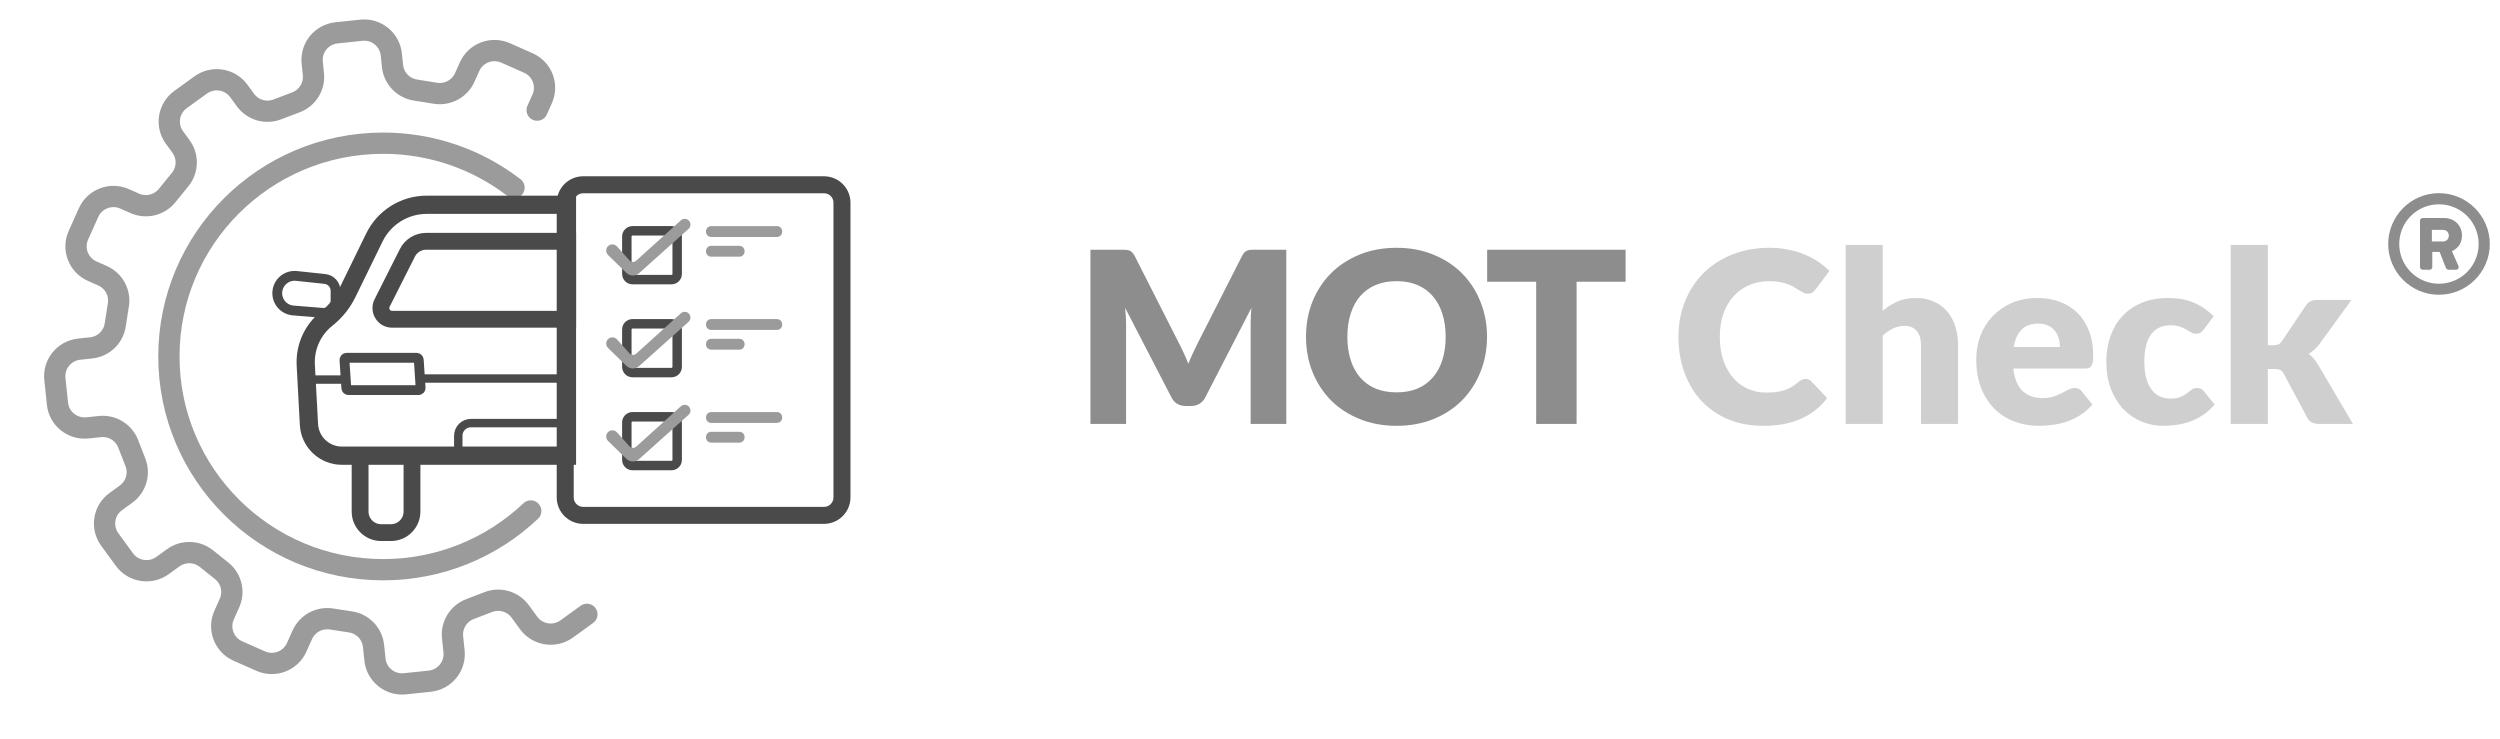 <svg width="230" height="68" viewBox="0 0 230 68" fill="none" xmlns="http://www.w3.org/2000/svg">
<path d="M53.995 56.519L52.139 57.862C51.017 58.674 49.447 58.427 48.632 57.31L47.859 56.251C47.191 55.335 45.987 54.981 44.925 55.389L43.232 56.039C42.172 56.446 41.518 57.51 41.636 58.634L41.771 59.92C41.916 61.293 40.915 62.524 39.535 62.669L37.255 62.908C35.875 63.053 34.64 62.058 34.496 60.685L34.364 59.425C34.245 58.296 33.377 57.389 32.251 57.216L30.49 56.946C29.371 56.775 28.273 57.371 27.812 58.401L27.297 59.553C26.732 60.814 25.247 61.382 23.981 60.821L21.887 59.894C20.62 59.333 20.051 57.855 20.616 56.593L21.114 55.48C21.578 54.442 21.282 53.224 20.393 52.513L18.984 51.388C18.101 50.683 16.853 50.654 15.937 51.317L14.953 52.029C13.83 52.841 12.26 52.594 11.445 51.478L10.098 49.632C9.284 48.515 9.533 46.951 10.656 46.139L11.592 45.462C12.515 44.794 12.87 43.591 12.458 42.533L11.791 40.825C11.382 39.774 10.316 39.127 9.189 39.245L8.047 39.365C6.667 39.51 5.432 38.514 5.288 37.141L5.049 34.871C4.905 33.498 5.906 32.267 7.285 32.122L8.38 32.007C9.514 31.888 10.426 31.024 10.601 29.902L10.892 28.034C11.065 26.919 10.468 25.827 9.433 25.369L8.483 24.948C7.217 24.387 6.647 22.91 7.212 21.648L8.146 19.562C8.71 18.3 10.195 17.733 11.462 18.294L12.399 18.709C13.437 19.168 14.656 18.876 15.372 17.997L16.573 16.52C17.289 15.641 17.322 14.393 16.654 13.478L16.052 12.652C15.237 11.535 15.487 9.971 16.609 9.159L18.465 7.816C19.587 7.004 21.157 7.251 21.972 8.368L22.581 9.203C23.247 10.116 24.446 10.471 25.506 10.068L27.23 9.414C28.294 9.01 28.953 7.943 28.834 6.816L28.724 5.77C28.58 4.397 29.581 3.166 30.96 3.021L33.241 2.781C34.62 2.636 35.855 3.632 36 5.005L36.112 6.077C36.23 7.2 37.09 8.104 38.209 8.283L40.062 8.579C41.186 8.759 42.292 8.163 42.756 7.127L43.199 6.137C43.763 4.875 45.248 4.307 46.515 4.868L48.609 5.796C49.876 6.357 50.445 7.834 49.88 9.096L49.417 10.131" stroke="#9B9B9B" stroke-width="1.957" stroke-linecap="round"/>
<path d="M47.29 17.261C43.96 14.699 39.782 13.174 35.248 13.174C24.363 13.174 15.539 21.958 15.539 32.794C15.539 43.629 24.363 52.413 35.248 52.413C40.512 52.413 45.294 50.359 48.829 47.011" stroke="#9B9B9B" stroke-width="1.957" stroke-linecap="round"/>
<path d="M61.778 21.236H58.191C57.903 21.236 57.669 21.47 57.669 21.758V25.202C57.669 25.49 57.903 25.724 58.191 25.724H61.778C62.066 25.724 62.3 25.49 62.3 25.202V21.758C62.3 21.47 62.066 21.236 61.778 21.236Z" stroke="#4A4A4A" stroke-width="0.87"/>
<path d="M61.778 29.79H58.191C57.903 29.79 57.669 30.023 57.669 30.312V33.755C57.669 34.044 57.903 34.277 58.191 34.277H61.778C62.066 34.277 62.3 34.044 62.3 33.755V30.312C62.3 30.023 62.066 29.79 61.778 29.79Z" stroke="#4A4A4A" stroke-width="0.87"/>
<path d="M61.778 38.343H58.191C57.903 38.343 57.669 38.577 57.669 38.865V42.309C57.669 42.597 57.903 42.831 58.191 42.831H61.778C62.066 42.831 62.3 42.597 62.3 42.309V38.865C62.3 38.577 62.066 38.343 61.778 38.343Z" stroke="#4A4A4A" stroke-width="0.87"/>
<path fill-rule="evenodd" clip-rule="evenodd" d="M56.01 22.588C55.719 22.795 55.686 23.214 55.942 23.463L57.619 25.097C57.946 25.416 58.465 25.427 58.806 25.122L63.348 21.055C63.548 20.875 63.581 20.573 63.424 20.354C63.24 20.098 62.876 20.059 62.642 20.27L58.525 23.988C58.346 24.149 58.07 24.134 57.909 23.955L56.766 22.674C56.572 22.457 56.247 22.421 56.01 22.588Z" fill="#9B9B9B"/>
<path fill-rule="evenodd" clip-rule="evenodd" d="M56.01 31.142C55.719 31.348 55.686 31.768 55.942 32.017L57.619 33.65C57.946 33.969 58.465 33.98 58.806 33.675L63.348 29.608C63.548 29.428 63.581 29.126 63.424 28.907C63.24 28.651 62.876 28.613 62.642 28.823L58.525 32.541C58.346 32.703 58.07 32.688 57.909 32.508L56.766 31.227C56.572 31.011 56.247 30.974 56.01 31.142Z" fill="#9B9B9B"/>
<path fill-rule="evenodd" clip-rule="evenodd" d="M56.01 39.696C55.719 39.902 55.686 40.322 55.942 40.57L57.619 42.204C57.946 42.523 58.465 42.534 58.806 42.229L63.348 38.162C63.548 37.982 63.581 37.679 63.424 37.461C63.24 37.205 62.876 37.166 62.642 37.377L58.525 41.095C58.346 41.256 58.07 41.242 57.909 41.062L56.766 39.781C56.572 39.564 56.247 39.528 56.01 39.696Z" fill="#9B9B9B"/>
<path d="M75.809 17H53.652C52.74 17 52 17.74 52 18.652V45.76C52 46.673 52.74 47.413 53.652 47.413H75.809C76.722 47.413 77.461 46.673 77.461 45.76V18.652C77.461 17.74 76.722 17 75.809 17Z" stroke="#4A4A4A" stroke-width="1.565" stroke-linecap="round"/>
<path d="M71.483 20.802H65.431C65.166 20.802 64.952 21.016 64.952 21.28V21.323C64.952 21.587 65.166 21.802 65.431 21.802H71.483C71.747 21.802 71.961 21.587 71.961 21.323V21.28C71.961 21.016 71.747 20.802 71.483 20.802Z" fill="#9B9B9B"/>
<path d="M71.483 29.355H65.431C65.166 29.355 64.952 29.569 64.952 29.833V29.877C64.952 30.141 65.166 30.355 65.431 30.355H71.483C71.747 30.355 71.961 30.141 71.961 29.877V29.833C71.961 29.569 71.747 29.355 71.483 29.355Z" fill="#9B9B9B"/>
<path d="M71.483 37.909H65.431C65.166 37.909 64.952 38.123 64.952 38.387V38.43C64.952 38.694 65.166 38.909 65.431 38.909H71.483C71.747 38.909 71.961 38.694 71.961 38.43V38.387C71.961 38.123 71.747 37.909 71.483 37.909Z" fill="#9B9B9B"/>
<path d="M68.023 22.616H65.431C65.166 22.616 64.952 22.83 64.952 23.094V23.138C64.952 23.402 65.166 23.616 65.431 23.616H68.023C68.287 23.616 68.501 23.402 68.501 23.138V23.094C68.501 22.83 68.287 22.616 68.023 22.616Z" fill="#9B9B9B"/>
<path d="M68.023 31.169H65.431C65.166 31.169 64.952 31.384 64.952 31.648V31.691C64.952 31.955 65.166 32.169 65.431 32.169H68.023C68.287 32.169 68.501 31.955 68.501 31.691V31.648C68.501 31.384 68.287 31.169 68.023 31.169Z" fill="#9B9B9B"/>
<path d="M68.023 39.723H65.431C65.166 39.723 64.952 39.937 64.952 40.201V40.245C64.952 40.509 65.166 40.723 65.431 40.723H68.023C68.287 40.723 68.501 40.509 68.501 40.245V40.201C68.501 39.937 68.287 39.723 68.023 39.723Z" fill="#9B9B9B"/>
<path d="M34.445 21.845C35.343 20.006 37.212 18.839 39.258 18.839H52.161V41.923H31.452C29.84 41.923 28.509 40.662 28.424 39.052L28.131 33.584C28.043 31.93 28.762 30.336 30.06 29.308C30.855 28.678 31.499 27.878 31.944 26.966L34.445 21.845Z" stroke="#4A4A4A" stroke-width="1.678"/>
<path d="M31.69 33.125C31.683 33.013 31.771 32.918 31.884 32.918H38.332C38.434 32.918 38.518 32.998 38.525 33.099L38.697 35.683C38.704 35.795 38.616 35.89 38.504 35.89H32.056C31.954 35.89 31.869 35.811 31.862 35.709L31.69 33.125Z" stroke="#4A4A4A" stroke-width="0.904"/>
<path d="M25.515 26.825C25.598 25.939 26.389 25.291 27.274 25.386L29.89 25.664C30.448 25.724 30.871 26.194 30.871 26.755V27.689C30.871 28.329 30.325 28.834 29.686 28.782L26.977 28.565C26.09 28.494 25.431 27.711 25.515 26.825Z" stroke="#4A4A4A" stroke-width="0.904"/>
<path d="M33.129 41.896H37.903V47.064C37.903 48.133 37.036 49 35.967 49H35.065C33.996 49 33.129 48.133 33.129 47.064V41.896Z" stroke="#4A4A4A" stroke-width="1.549"/>
<path fill-rule="evenodd" clip-rule="evenodd" d="M37.478 23.264C37.807 22.611 38.476 22.199 39.207 22.199H52.226V29.373H36.075C35.306 29.373 34.807 28.563 35.153 27.876L37.478 23.264Z" stroke="#4A4A4A" stroke-width="1.549"/>
<path d="M28.226 34.921H31.529" stroke="#4A4A4A" stroke-width="0.774"/>
<path d="M38.419 34.824H52.226" stroke="#4A4A4A" stroke-width="0.774"/>
<path d="M42.162 40.086C42.162 39.445 42.682 38.925 43.323 38.925H52.097V41.509H42.162V40.086Z" stroke="#4A4A4A" stroke-width="0.774"/>
<path d="M108.515 31.674C108.662 31.953 108.801 32.242 108.933 32.543C109.072 32.844 109.204 33.152 109.329 33.467C109.454 33.144 109.586 32.833 109.725 32.532C109.864 32.224 110.007 31.927 110.154 31.641L114.268 23.545C114.341 23.406 114.415 23.299 114.488 23.226C114.569 23.145 114.657 23.087 114.752 23.05C114.847 23.013 114.954 22.991 115.071 22.984C115.196 22.977 115.339 22.973 115.5 22.973H118.338V39H115.06V29.782C115.06 29.335 115.082 28.851 115.126 28.33L110.88 36.569C110.748 36.826 110.568 37.02 110.341 37.152C110.121 37.284 109.868 37.35 109.582 37.35H109.076C108.79 37.35 108.533 37.284 108.306 37.152C108.086 37.02 107.91 36.826 107.778 36.569L103.51 28.319C103.539 28.576 103.561 28.832 103.576 29.089C103.591 29.338 103.598 29.569 103.598 29.782V39H100.32V22.973H103.158C103.319 22.973 103.459 22.977 103.576 22.984C103.701 22.991 103.811 23.013 103.906 23.05C104.001 23.087 104.086 23.145 104.159 23.226C104.24 23.299 104.317 23.406 104.39 23.545L108.515 31.674ZM136.806 30.981C136.806 32.14 136.604 33.218 136.201 34.215C135.805 35.212 135.244 36.081 134.518 36.822C133.792 37.555 132.916 38.131 131.889 38.549C130.87 38.967 129.737 39.176 128.49 39.176C127.243 39.176 126.107 38.967 125.08 38.549C124.053 38.131 123.173 37.555 122.44 36.822C121.714 36.081 121.149 35.212 120.746 34.215C120.35 33.218 120.152 32.14 120.152 30.981C120.152 29.822 120.35 28.744 120.746 27.747C121.149 26.75 121.714 25.884 122.44 25.151C123.173 24.418 124.053 23.842 125.08 23.424C126.107 23.006 127.243 22.797 128.49 22.797C129.737 22.797 130.87 23.01 131.889 23.435C132.916 23.853 133.792 24.429 134.518 25.162C135.244 25.895 135.805 26.761 136.201 27.758C136.604 28.755 136.806 29.83 136.806 30.981ZM133 30.981C133 30.189 132.897 29.478 132.692 28.847C132.487 28.209 132.19 27.67 131.801 27.23C131.42 26.79 130.95 26.453 130.393 26.218C129.836 25.983 129.201 25.866 128.49 25.866C127.771 25.866 127.13 25.983 126.565 26.218C126.008 26.453 125.535 26.79 125.146 27.23C124.765 27.67 124.471 28.209 124.266 28.847C124.061 29.478 123.958 30.189 123.958 30.981C123.958 31.78 124.061 32.499 124.266 33.137C124.471 33.768 124.765 34.303 125.146 34.743C125.535 35.183 126.008 35.52 126.565 35.755C127.13 35.982 127.771 36.096 128.49 36.096C129.201 36.096 129.836 35.982 130.393 35.755C130.95 35.52 131.42 35.183 131.801 34.743C132.19 34.303 132.487 33.768 132.692 33.137C132.897 32.499 133 31.78 133 30.981ZM149.556 22.973V25.921H145.046V39H141.328V25.921H136.818V22.973H149.556Z" fill="#8D8D8D"/>
<path d="M166.11 34.853C166.198 34.853 166.286 34.871 166.374 34.908C166.462 34.937 166.547 34.992 166.627 35.073L168.101 36.624C167.456 37.467 166.646 38.105 165.67 38.538C164.702 38.963 163.555 39.176 162.227 39.176C161.01 39.176 159.917 38.971 158.949 38.56C157.989 38.142 157.171 37.57 156.496 36.844C155.829 36.111 155.316 35.245 154.956 34.248C154.597 33.243 154.417 32.154 154.417 30.981C154.417 29.786 154.623 28.689 155.033 27.692C155.444 26.687 156.016 25.822 156.749 25.096C157.49 24.37 158.374 23.805 159.4 23.402C160.427 22.999 161.56 22.797 162.799 22.797C163.401 22.797 163.965 22.852 164.493 22.962C165.029 23.065 165.527 23.211 165.989 23.402C166.451 23.585 166.877 23.809 167.265 24.073C167.654 24.33 167.999 24.616 168.299 24.931L167.045 26.614C166.965 26.717 166.869 26.812 166.759 26.9C166.649 26.981 166.495 27.021 166.297 27.021C166.165 27.021 166.041 26.992 165.923 26.933C165.806 26.874 165.681 26.805 165.549 26.724C165.417 26.636 165.271 26.544 165.109 26.449C164.955 26.346 164.768 26.255 164.548 26.174C164.336 26.086 164.083 26.013 163.789 25.954C163.503 25.895 163.166 25.866 162.777 25.866C162.103 25.866 161.487 25.987 160.929 26.229C160.372 26.464 159.892 26.805 159.488 27.252C159.092 27.692 158.781 28.227 158.553 28.858C158.333 29.489 158.223 30.196 158.223 30.981C158.223 31.802 158.333 32.532 158.553 33.17C158.781 33.808 159.085 34.347 159.466 34.787C159.855 35.22 160.306 35.55 160.819 35.777C161.333 36.004 161.883 36.118 162.469 36.118C162.807 36.118 163.115 36.103 163.393 36.074C163.672 36.037 163.929 35.979 164.163 35.898C164.405 35.817 164.633 35.715 164.845 35.59C165.065 35.458 165.285 35.297 165.505 35.106C165.593 35.033 165.689 34.974 165.791 34.93C165.894 34.879 166 34.853 166.11 34.853ZM169.8 39V22.533H173.21V28.594C173.621 28.242 174.065 27.96 174.541 27.747C175.025 27.527 175.601 27.417 176.268 27.417C176.892 27.417 177.442 27.527 177.918 27.747C178.402 27.96 178.809 28.26 179.139 28.649C179.469 29.03 179.719 29.489 179.887 30.024C180.056 30.552 180.14 31.128 180.14 31.751V39H176.73V31.751C176.73 31.194 176.602 30.761 176.345 30.453C176.089 30.138 175.711 29.98 175.212 29.98C174.838 29.98 174.486 30.061 174.156 30.222C173.826 30.383 173.511 30.6 173.21 30.871V39H169.8ZM187.446 27.417C188.202 27.417 188.891 27.534 189.514 27.769C190.145 28.004 190.684 28.345 191.131 28.792C191.586 29.239 191.938 29.789 192.187 30.442C192.444 31.087 192.572 31.821 192.572 32.642C192.572 32.899 192.561 33.108 192.539 33.269C192.517 33.43 192.477 33.559 192.418 33.654C192.36 33.749 192.279 33.815 192.176 33.852C192.081 33.889 191.956 33.907 191.802 33.907H185.224C185.334 34.86 185.624 35.553 186.093 35.986C186.563 36.411 187.168 36.624 187.908 36.624C188.304 36.624 188.645 36.576 188.931 36.481C189.217 36.386 189.47 36.279 189.69 36.162C189.918 36.045 190.123 35.938 190.306 35.843C190.497 35.748 190.695 35.7 190.9 35.7C191.172 35.7 191.377 35.799 191.516 35.997L192.506 37.218C192.154 37.621 191.773 37.951 191.362 38.208C190.959 38.457 190.541 38.655 190.108 38.802C189.683 38.941 189.254 39.037 188.821 39.088C188.396 39.147 187.989 39.176 187.6 39.176C186.801 39.176 186.049 39.048 185.345 38.791C184.649 38.527 184.036 38.138 183.508 37.625C182.988 37.112 182.573 36.474 182.265 35.711C181.965 34.948 181.814 34.061 181.814 33.049C181.814 32.286 181.943 31.564 182.199 30.882C182.463 30.2 182.837 29.602 183.321 29.089C183.813 28.576 184.403 28.169 185.092 27.868C185.789 27.567 186.574 27.417 187.446 27.417ZM187.512 29.771C186.86 29.771 186.35 29.958 185.983 30.332C185.617 30.699 185.375 31.23 185.257 31.927H189.514C189.514 31.656 189.478 31.392 189.404 31.135C189.338 30.878 189.225 30.651 189.063 30.453C188.909 30.248 188.704 30.083 188.447 29.958C188.191 29.833 187.879 29.771 187.512 29.771ZM202.757 30.299C202.654 30.424 202.555 30.523 202.46 30.596C202.365 30.669 202.229 30.706 202.053 30.706C201.884 30.706 201.73 30.666 201.591 30.585C201.459 30.504 201.309 30.416 201.14 30.321C200.971 30.218 200.773 30.127 200.546 30.046C200.319 29.965 200.036 29.925 199.699 29.925C199.281 29.925 198.918 30.002 198.61 30.156C198.309 30.31 198.06 30.53 197.862 30.816C197.664 31.102 197.517 31.454 197.422 31.872C197.327 32.283 197.279 32.748 197.279 33.269C197.279 34.362 197.488 35.201 197.906 35.788C198.331 36.375 198.914 36.668 199.655 36.668C200.051 36.668 200.363 36.62 200.59 36.525C200.825 36.422 201.023 36.312 201.184 36.195C201.345 36.07 201.492 35.957 201.624 35.854C201.763 35.751 201.936 35.7 202.141 35.7C202.412 35.7 202.618 35.799 202.757 35.997L203.747 37.218C203.395 37.621 203.025 37.951 202.636 38.208C202.247 38.457 201.848 38.655 201.437 38.802C201.034 38.941 200.627 39.037 200.216 39.088C199.805 39.147 199.406 39.176 199.017 39.176C198.32 39.176 197.653 39.044 197.015 38.78C196.384 38.516 195.827 38.135 195.343 37.636C194.866 37.13 194.485 36.51 194.199 35.777C193.92 35.044 193.781 34.208 193.781 33.269C193.781 32.448 193.902 31.681 194.144 30.97C194.393 30.251 194.756 29.632 195.233 29.111C195.717 28.583 196.311 28.169 197.015 27.868C197.726 27.567 198.548 27.417 199.479 27.417C200.374 27.417 201.158 27.56 201.833 27.846C202.508 28.132 203.116 28.55 203.659 29.1L202.757 30.299ZM208.638 22.533V31.762H209.144C209.357 31.762 209.518 31.733 209.628 31.674C209.746 31.615 209.856 31.509 209.958 31.355L212.114 28.143C212.239 27.952 212.386 27.813 212.554 27.725C212.73 27.637 212.95 27.593 213.214 27.593H216.338L213.39 31.652C213.251 31.843 213.097 32.011 212.928 32.158C212.767 32.305 212.591 32.437 212.4 32.554C212.73 32.803 213.016 33.133 213.258 33.544L216.47 39H213.39C213.134 39 212.91 38.96 212.719 38.879C212.536 38.791 212.386 38.641 212.268 38.428L210.112 34.391C210.01 34.208 209.903 34.09 209.793 34.039C209.683 33.98 209.518 33.951 209.298 33.951H208.638V39H205.228V22.533H208.638Z" fill="#CFCFCF"/>
<path d="M219.715 22.45C219.715 25.024 221.808 27.117 224.382 27.117C226.956 27.117 229.062 25.024 229.062 22.45C229.062 19.876 226.956 17.77 224.382 17.77C221.808 17.77 219.715 19.876 219.715 22.45ZM220.729 22.45C220.729 20.422 222.367 18.797 224.382 18.797C226.41 18.797 228.035 20.422 228.035 22.45C228.035 24.465 226.41 26.103 224.382 26.103C222.367 26.103 220.729 24.465 220.729 22.45ZM222.64 24.569C222.64 24.699 222.744 24.816 222.887 24.816H223.524C223.667 24.816 223.771 24.699 223.771 24.569V23.178H224.447L225.019 24.634C225.058 24.725 225.149 24.816 225.253 24.816H225.955C226.137 24.816 226.254 24.647 226.176 24.465L225.578 23.113C225.981 22.918 226.501 22.528 226.501 21.67C226.501 20.656 225.708 20.058 224.902 20.058H222.887C222.744 20.058 222.64 20.175 222.64 20.305V24.569ZM223.732 22.216V21.15H224.759C225.071 21.15 225.292 21.371 225.292 21.683C225.292 21.982 225.071 22.216 224.759 22.216H223.732Z" fill="#8D8D8D"/>
</svg>
